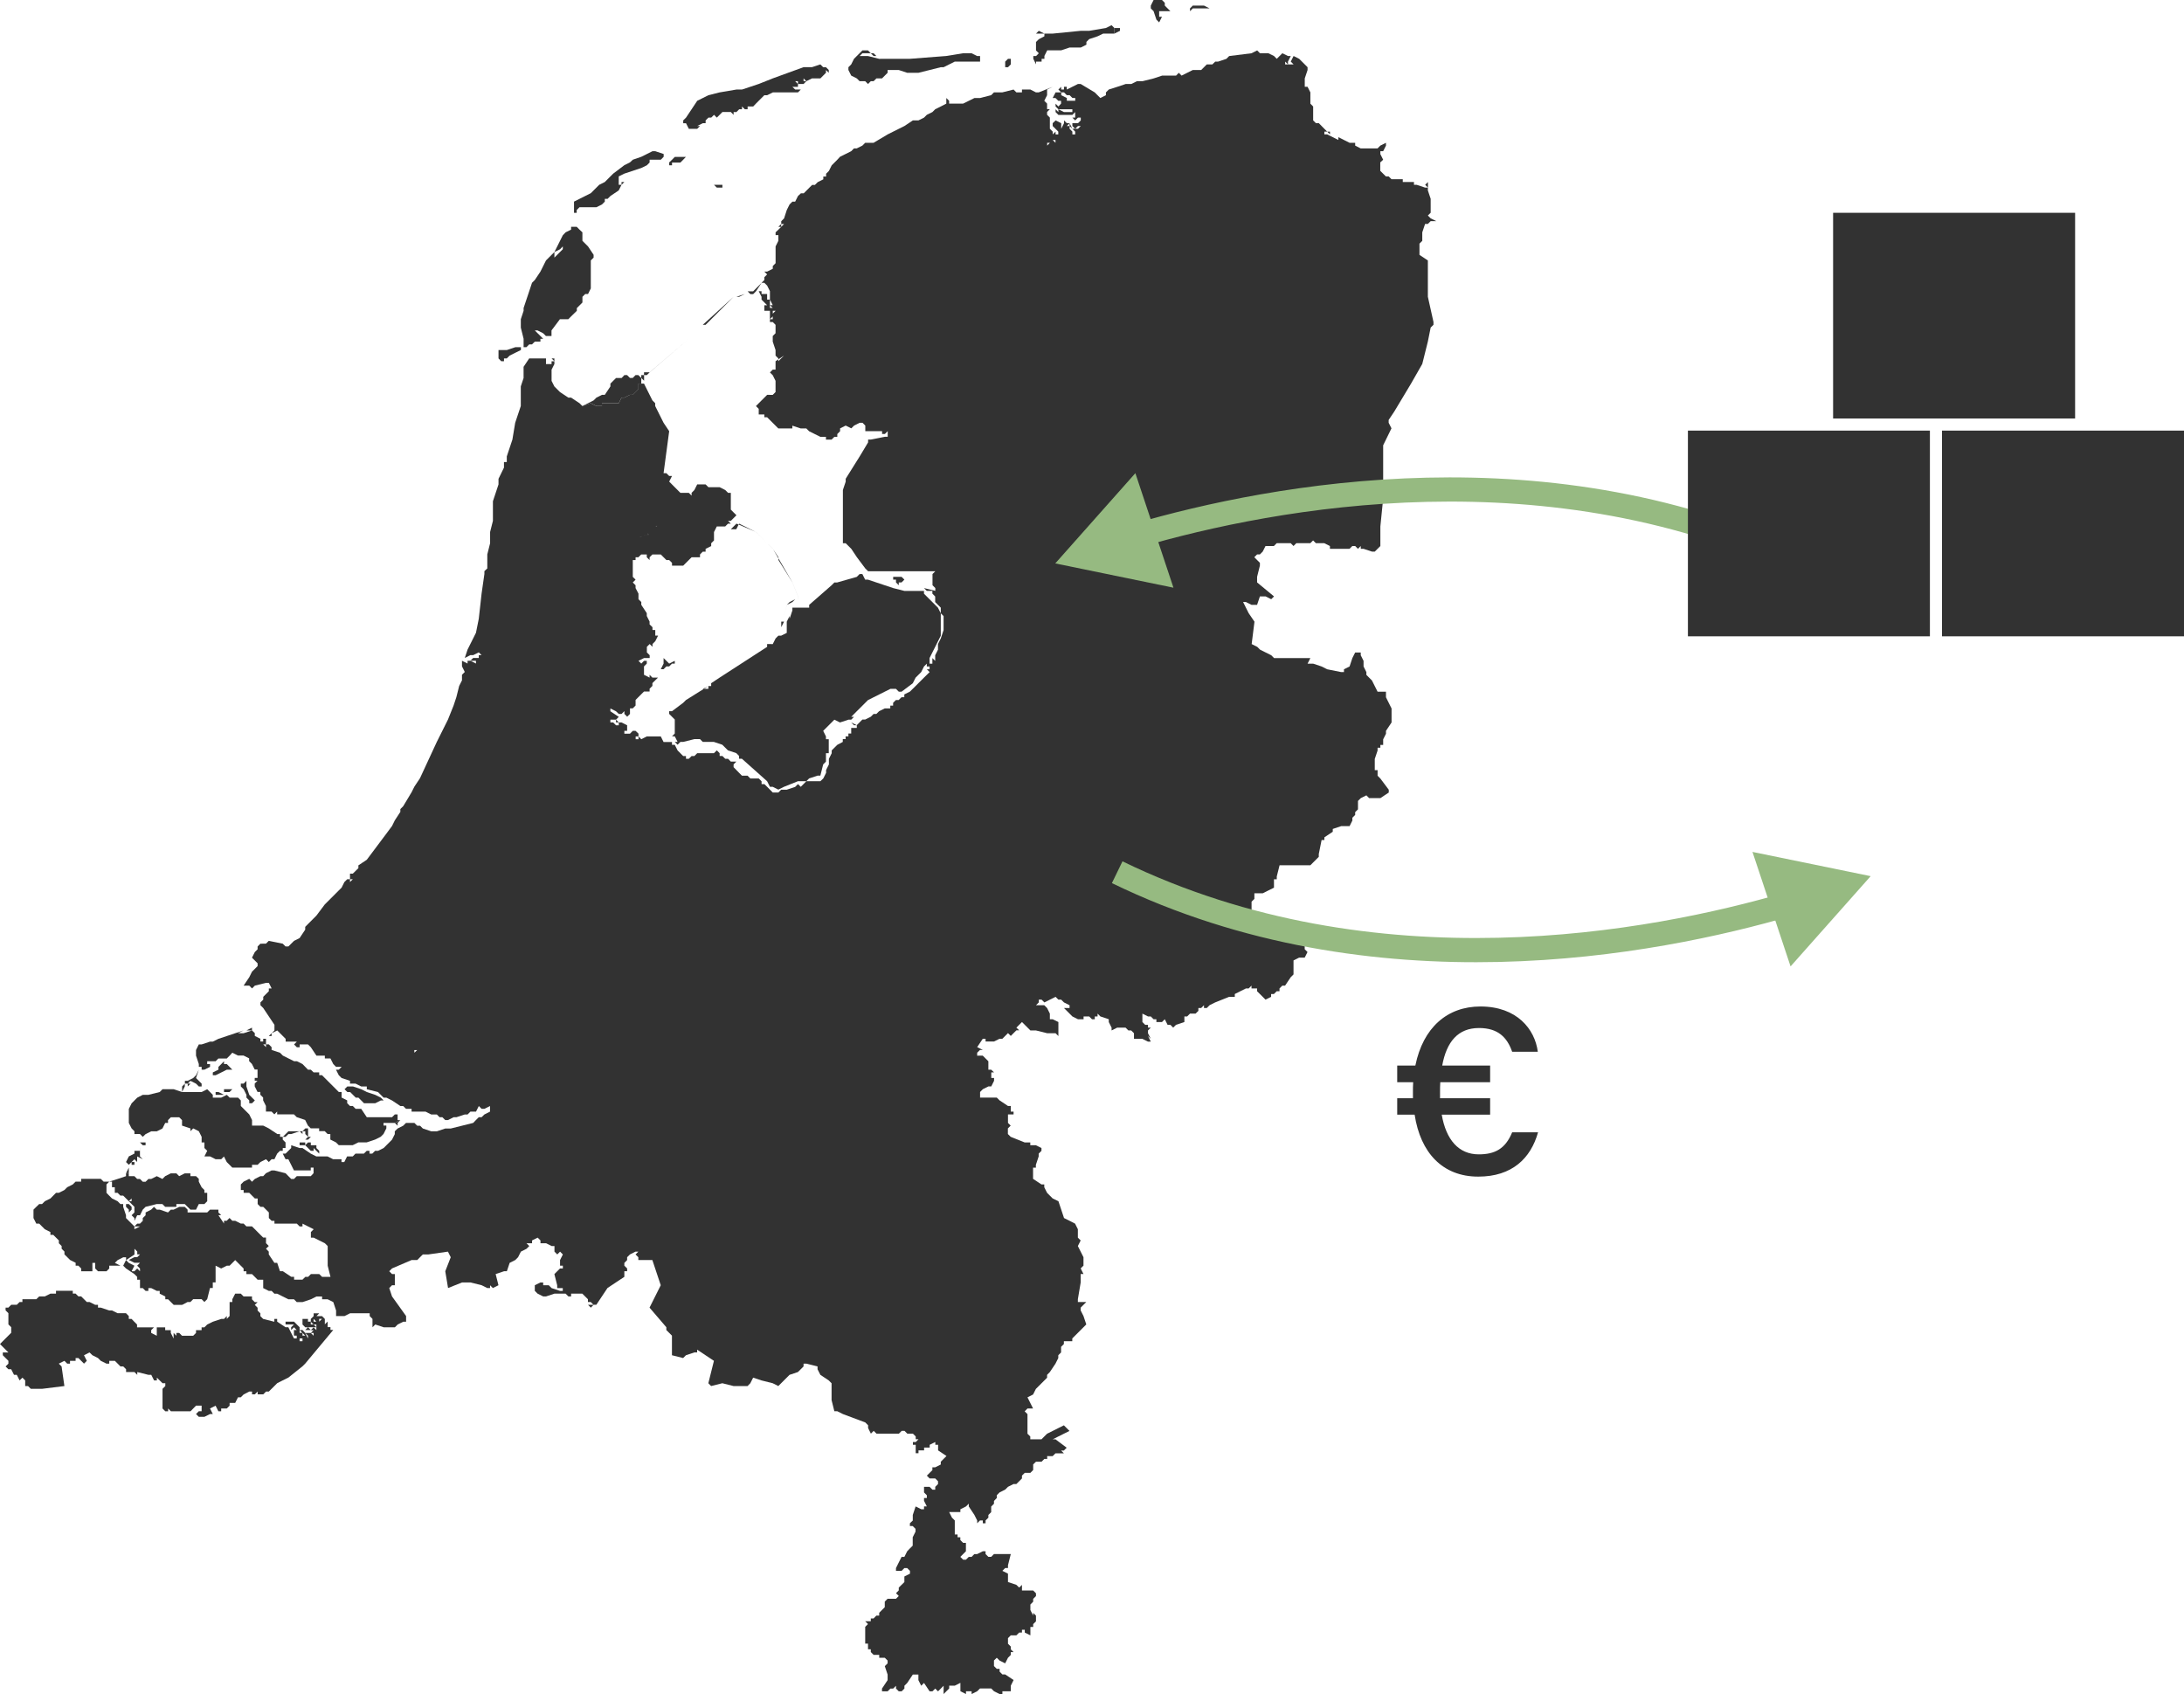 <svg xmlns="http://www.w3.org/2000/svg" viewBox="0 0 902.5 700"><defs><style>.cls-1,.cls-4{fill:#323232;}.cls-1{fill-rule:evenodd;}.cls-2{fill:none;stroke:#96ba81;stroke-miterlimit:10;stroke-width:10px;}.cls-3{fill:#96ba81;}</style></defs><g id="Laag_2" data-name="Laag 2"><g id="Nederland"><path id="path17" class="cls-1" d="M519.5,20.83,517.19,22l-9.26,1.16-1.15,1.16-3.47,1.15h-1.16L501,26.61h-2.31l-2.32,2.32h-3.47l-2.31,1.15-2.32,1.16-1.15-1.16L486,31.24h-5.78l-3.48,1.16-4.62,1.15h-2.32l-2.31,1.16h-2.32l-3.47,1.16L458.18,37,457,38.18v1.16l-2.31,1.16-1.16-1.16-1.15-1.16-5.79-3.47h-1.16L440.83,37V35.87h-1.16V37h-1.16V35.87L437.36,37l1.15,1.16h1.16l1.16,1.16H442l1.16,1.16h1.16v1.15h-3.47V40.5l-2.32-1.16V38.18H436.2L435,40.5h1.16l1.16,1.15h1.15v1.16L437.36,44l-1.16-1.16V44l1.16,1.15h5.78v1.16h-3.47l-2.31-1.16v1.16l-1.16-1.16v1.16l1.16,1.16h5.78l1.16-1.16V48.6h-1.16l1.16,1.15,1.15-1.15h1.16v1.15l-1.16,1.16h-2.31v1.16l1.16,1.15,1.15-1.15h1.16l-1.16,1.15h-2.31l1.16,1.16v1.16h-1.16V54.38L442,53.22V52.07h-1.15L442,50.91h-1.15l-1.16-1.16v1.16l-1.16,2.31V50.91l-2.31-1.16L435,50.91v1.16l2.32,2.31v1.16H436.2V54.38L435,55.54V54.38l-1.16-1.16V48.6l-1.15-1.16V46.28l1.15-1.16h-1.15V42.81l-1.16-1.16,1.16-2.31V37L435,35.87l-5.78,2.31H428.1L425.79,37h-3.48v1.16H420L418.84,37l-4.63,1.16h-3.47l-1.15,1.16L405,40.5h-2.32L398,42.81h-5.79V41.65l-1.16-1.15v2.31L388.76,44l-2.31,1.15-1.16,1.16L383,47.44l-1.16,1.16-2.32,1.15h-2.31l-3.47,2.32-4.63,2.31-2.31,1.16L361,59h-3.47l-1.16,1.16-2.31,1.15h-1.16l-1.15,1.16-2.32,1.16-2.31,1.15L346,66l-2.31,2.31-1.16,2.32-1.16,1.16v1.15h-1.15v1.16l-2.32,1.16-1.16,1.15h-1.15l-2.32,2.32-1.15,1.15h-1.16L329.75,81l-1.16,2.32h-1.15l-1.16,1.15-1.16,2.32L324,90.25l-1.16,1.16v1.15H324l-1.16,1.16-1.16,1.16L320.5,96v1.16h1.15V99.5l-1.15,2.32v6.94l-1.16,1.16v1.15L317,112.23h-1.15l1.15,1.16-1.15,1.16v1.15l-1.16,1.16h1.16L317,118l1.16,2.31v3.47l1.16,2.32h-1.16l1.16,1.15h-1.16V123.8H317v-2.31h-2.31v-1.16h-1.16l1.16,2.31v1.16l1.16,1.16,1.15,1.16h-1.15v2.31h2.31v3.47l1.16-1.16v1.16h-1.16v1.16h1.16l1.16,1.16v3.47l-1.16,1.15v2.32l1.16,3.47v2.31l1.15,1.16v.39l2.32-1.55-2.32,2.32v-.77l-1.15.77v3.47h-1.16l-1.16,1.15,1.16,1.16,1.16,2.32V162l-1.16,1.16H317l-2.31,2.31-1.16,1.16-1.15,1.16,1.15,1.16v2.31h2.32v1.16H317l2.32,2.31,2.31,2.31h5.79v-1.15l3.47,1.15h2.31l1.16,1.16L339,180.5h2.31v1.15h2.32l1.15-1.15H346v-1.16l1.16-1.16V177l2.31-1.15,2.32,1.15,1.15-1.15,2.32-1.16h1.15l1.16,1.16v2.31h6.94v1.16h1.16l1.16-1.16v2.32h-1.16l-5.79,1.15h-1.15v1.16l-3.47,5.79-5.79,9.25V199l-1.16,3.47v22h1.16l1.16,1.16,1.16,1.16,2.31,3.47,3.47,4.63,1.16,1.15h27.77l-1.16,1.16v4.63l1.16,1.16v1.15L381.82,243l1.16,1.15h2.31v1.16l1.16,1.16v2.31l1.15,1.16,1.16,1.15v2.32l1.16,1.16v5.78l-1.16,3.47-1.16,2.32v2.31l-1.15,2.31v2.32l-1.16-1.16v2.31h-1.16V271.9L387.6,265l1.16-2.32v-9.25l-1.16-2.32-5.78-5.78v-1.16h-8.1L369.09,243l-10.41-3.48h-1.16l-1.16-2.31h-1.15l-1.16,1.16-8.1,2.31h-1.16l-1.15,1.16-9.26,8.1v1.15h-6.94v1.16l-1.16,3.47v-1.15l-1.16,2.31v4.63l-2.31,1.15h-1.16l-1.15,1.16-1.16,2.32H317v1.15L297.36,280l-3.48,2.31v1.16h-1.15v1.16h-1.86l-7.4,4.63-1.16,1.15-4.62,3.47h-1.16V295l2.31,2.32v5.78l-1.15,1.16h1.15l1.16,2.31h-1.16l1.16,1.16,1.16-1.16h1.15l4.63-1.16h2.32l1.15,1.16H295l3.47,1.16,2.32,2.31,3.47,1.16,1.15,1.16v1.15h1.16L317,322.81l1.16,2.31h1.16l2.31,1.16,2.32-1.16,5.78-2.31h3.47l1.16-1.16,3.47-1.15H339l1.16-4.63,1.15-1.16v-3.47h1.16v-5.79h-1.16V304.3L340.17,302l1.15-1.15,3.47-3.47,2.32,1.15,3.47-1.15h1.16l1.15-1.16h-1.15l1.15-1.16,1.16-1.16,1.16-1.15,3.47-3.47,9.25-4.63h2.32l1.15,1.16h1.16l4.63-3.48,1.16-2.31,2.31-2.31,1.16-2.32,1.16-1.16v1.16h1.15v1.16H383l1.15,1.16L383,278.84,381.82,280l-3.47,3.47L376,285.79l-2.31,1.15v1.16h-1.16l-1.16,1.16h-1.15l-1.16,1.15v1.16h-1.16v1.16h-2.31l-2.31,1.15L362.15,295H361l-1.16,1.16-2.31,1.16h-1.16l-1.15,1.15-1.16,1.16v1.16h-2.31v2.31h-1.16v1.16h-1.16v1.15h-1.16v1.16L346,307.77l-1.16,1.16-1.15,1.15v1.16l-1.16,2.31v2.32l-1.16,2.31v1.16l-1.15,2.31L339,322.81h-5.79l-2.31,2.31L329.75,324l-1.16,1.15-3.47,1.16h-2.31l-1.16,1.16h-2.31l-1.16-1.16L317,325.12,315.87,324h-1.16v-1.16l-1.16-1.16h-3.47l-1.15-1.15h-2.32l-1.16-1.16L303.14,317v-1.15l1.16-1.16H302l-1.15-1.16h-1.16l-1.16-1.15h-1.15v-1.16l-1.16-1.16L295,311.24H288.1l-1.16,1.16h-1.15l-1.16,1.15h-1.16V312.4h-1.16l-1.15-1.16L280,310.08l-1.16-2.31h-1.15v-1.16h-3.48l-1.15-2.31h-5.79L265,305.45l-1.16-1.15v1.15h-1.16V304.3h1.16v-1.16L262.64,302h-1.15l-1.16,1.16H258V302h1.15v-2.31l-2.31-1.16H255.7v1.16h-1.15l-1.16-1.16h-1.16v-1.15h2.32l1.15-1.16-3.47-2.32v-1.15l2.32,1.15L255.7,295h1.16l1.16-1.16V295l1.15,1.16,1.16-1.16v-2.31h1.16l1.15-1.16v-2.31l1.16-1.16,1.16-1.16,1.16-1.15h2.31v-1.16l1.16-1.16v-1.16L271.9,280h-2.31l-1.16-1.16V280l-2.31-1.16v-3.47l1.15-1.16v-1.15h-1.15L265,274.21l-1.16-1.15,2.32-1.16h2.31v-1.16l-1.16-1.15v-2.32l1.16-1.15,1.16,1.15v-1.15l1.15-1.16,1.16-2.32h-1.16v-2.31h-1.15v-1.16L268.43,258v-1.16l-1.16-2.31v-1.16L265,249.92v-1.16l-1.16-1.16v-2.31L262.64,243v-1.16l-1.15-1.16,1.15-1.16-1.15-1.15v-6.94h1.15v-1.16h1.16l1.16-1.16h2.31v1.16l1.16,1.16v-1.16l1.16-1.16h3.47l1.15,1.16,1.16,1.16h1.16l1.16,1.15v1.16h4.62l1.16-1.16,2.32-2.31h3.47v-1.16l1.15-1.16h1.16v-1.15l2.31-1.16v-1.16l1.16-1.15v-3.48l1.16-2.31h3.47l1.16-1.16H302l-1.15-1.15H302l1.16-1.16,1.16-1.16-1.16-1.15L302,210.58v-6.94h-1.15l-1.16-1.16-2.31-1.16h-4.63l-1.16-1.15H288.1l-1.16,2.31-1.15,1.16v1.15l-1.16-1.15h-3.47l-2.32-2.32-1.15-1.15L276.53,199l1.16-2.32h-1.16l-1.16-1.15h-1.16l2.32-17.36-2.32-3.47-3.47-6.94v-1.16l-1.15-1.16-3.47-6.94H263.8v2.32l-2.31,2.31h-1.16L258,164.3h-1.16l-1.16,2.31h-6.94v1.16h-2.31l-2.32-1.16-3.47,1.16-1.16-1.16L236,164.3h-1.15L231.4,162l-1.15-1.15-1.16-1.16-1.16-2.31v-4.63l1.16-2.32v-1.15h-1.16v1.15h-2.31V148.1h-6.94l-2.32,3.47v4.63l-1.15,3.47v8.1l-2.32,6.94-1.15,6.94-2.32,6.95v2.31h-1.16v2.31L206,197.85v2.32l-2.31,6.94v8.1l-1.16,4.62v4.63l-1.16,4.63v5.79L200.17,236v1.16l-1.16,8.1-1.16,10.41-1.16,5.79-1.15,2.31-1.16,2.32-1.16,2.31-1.15,3.47,2.31-1.16h1.16l2.31-1.15,1.16,1.15h-1.16v1.16h-2.31l-1.16,1.16h2.31v1.15l-2.31-1.15h-1.16v1.15l-2.31-1.15v2.31l1.16,2.32-1.16,1.15v2.32l-1.16,2.31-1.16,4.63-1.15,3.47-2.32,5.79-4.62,9.25-6.95,15-2.31,3.47-1.16,2.32-3.47,5.78-1.16,1.16v1.16L163.14,339,162,341.32,158.51,346l-6.94,9.26-3.47,2.31v1.16L145.79,361h-1.16v2.32h1.16l-1.16,1.15v-1.15h-1.16l-1.16,1.15-1.15,2.32L140,367.93l-3.47,3.48-2.32,2.31-3.47,4.63-1.15,1.15-2.32,2.32L126.12,383v1.15l-2.32,3.47-2.31,1.16-2.32,2.31H118l-1.16-1.15-5.79-1.16-1.15,1.16H107.6l-1.15,1.15v1.16l-1.16,1.16-1.16,2.31,1.16,1.16,1.16,1.16v1.15l-2.32,2.32L103,403.8l-2.32,3.47H103l1.15,1.16,1.16-1.16,4.63-1.15h1.15l1.16,2.31h-1.16v1.16l-2.31,2.31v1.16l-1.16,1.15v1.16l1.16,1.16,4.63,6.94v2.32l-1.16,1.15,2.32-1.15,1.15,1.15,1.16,1.16,1.16,1.16v1.15h4.62l-1.15,1.16,1.15,1.16h1.16v-1.16h3.47l1.16,1.16,2.31,3.47h3.47v1.16h2.32l1.16,2.31,1.15,1.16h2.32L140,442h-1.16L140,444.3l1.16,1.15,3.47,1.16v1.16h2.31l2.32,1.16h2.31v1.15l4.63,1.16,2.31,2.31h1.16l2.31,1.16,3.47,2.31h1.16l1.16,1.16h2.31v1.16h5.79l2.31,1.16h2.32l1.15,1.15h1.16l1.16,1.16h1.15l2.32-1.16h1.15l3.48-1.15h1.15l1.16-1.16h2.31l1.16-2.32,1.16,1.16h1.16l2.31-1.16v2.32l-2.31,1.16L199,461.65h-1.16l-1.16,1.16L195.54,464l-9.26,2.31H184l-3.47,1.16h-2.32l-3.47-1.16-1.16-1.16H172.4L171.24,464h-3.47l-1.16,1.15-2.31,1.16-1.16,1.16v1.16L162,470.91l-1.15,1.16-1.16,1.15-1.16,1.16-2.31,1.16H155l-1.16,1.15h-1.15v-1.15h-1.16l-1.16,1.15h-3.47l-1.15,1.16h-2.32l-1.16,2.32h-1.15V479h-3.47l-2.32-1.16h-4.63l-2.31-1.16L125,474.38H123.8l-3.47-1.16v1.16L118,476.69h-1.16L118,479h1.15l1.16,2.31,1.16,2.32h6.94v-1.16h1.16v2.31L128.43,486h-5.79l-1.15,1.16h-1.16L118,484.79l-4.63-1.15h-1.16l-2.31,1.15L108.76,486H107.6l-2.31,1.16-1.16,1.15L103,487.11l-2.32,1.15-1.16,1.16v2.32h1.16v1.15H103l1.15,1.16,1.16,1.16h1.16v2.31l1.15,1.16h1.16l1.16,1.15,1.15,1.16v2.32l1.16,1.15h1.16v1.16h9.25l1.16,1.16H125v-1.16l2.31,1.16,2.32,1.15-1.16,1.16v2.32h1.16l4.62,2.31,1.16,1.16V523l1.16,4.62h-3.47l-1.16-1.15h-3.47l-1.16,1.15h-1.15L125,528.76h-3.47V527.6h-1.16l-3.47-2.31H115.7l-1.15-3.47h-1.16l-2.32-3.47v-1.16L109.92,516l1.15-1.15-1.15-1.16v-2.31h-1.16l-1.16-1.16-2.31-2.32-1.16-1.15h-2.31l-1.16-1.16H99.5l-2.31-1.16H96l-1.15-1.15-1.16,1.15H92.56v1.16l-2.31-3.47H91.4L90.25,501v-1.16H86.78L85.62,501h-8.1v-1.16l-1.16-1.15H74.05l-2.31,1.15H70.58L69.42,501,66,499.83H64.79l-1.15-1.15-1.16,1.15L60.17,501v1.16L59,503.31v1.15l-1.16,1.16H56.69l-1.15,1.16h2.31l-2.31,1.15v-1.15l-2.32-2.32-1.15-1.15v-1.16l-1.16-3.47v-1.16H49.75l-1.15-1.16-2.32-1.15-1.16-1.16L44,492.89v-3.47l1.15-1.16H42.81l-1.16-1.15h-8.1v1.15H31.24l-1.16,1.16-2.31,1.16-1.16,1.16-2.31,1.15H23.14L22,494.05l-1.15,1.16-2.32,1.15-1.15,1.16H16.2L15,498.68l-1.16,1.15v3.48L15,505.62H16.2l1.16,1.16,1.15,1.15,2.32,1.16v1.16H22l1.16,1.16,1.16,1.15v1.16l1.15,1.16V516l1.16,1.16v1.16l1.16,1.15,1.16,1.16,2.31,1.16V523H32.4l1.15,1.15v1.16h4.63v-3.47h1.16v2.31l1.16,1.16H44l1.15-1.16V523h4.63l-2.31-1.16,1.16-1.16,2.31-1.16h1.16v1.16l3.47-2.31V516l1.15,1.16v1.16h1.16l-1.16,1.15H55.54l-2.32,1.16,2.32,1.16h2.31L56.69,523l1.16,1.15v1.16l-1.16-1.16-1.15,1.16H54.38L55.54,523l-2.32-1.16-1.15-1.16L50.91,523l1.16,1.15,3.47,2.32,1.15,1.15v1.16h1.16v3.47H59l1.16,1.16h1.15v-1.16h1.16l2.31,1.16H66v1.16l2.31,1.15v1.16h1.16l2.32,2.31h3.47L77.52,538h1.16l1.15-1.16h3.48L84.46,538l1.16-1.16,1.16-4.63h1.15v-2.31h1.16V523l2.31,1.15L93.72,523h1.16l2.31-2.32,1.16,1.16L99.5,523l1.16,1.15v1.16h1.16v1.16h2.31l1.16,1.15,1.16,1.16h2.31v3.47l2.31,1.16h1.16l1.16,1.16h1.16l2.31,1.15,2.31,1.16h2.32l1.15,1.16H125l3.47-1.16,2.31-1.16h2.32v1.16h2.31l2.32,1.16,1.15,3.47v2.31h3.47l2.32-1.16h8.1v1.16l1.15,1.16v3.47l1.16-1.16,3.47,1.16h4.63l1.16-1.16,2.31-1.15h1.16V543.8L162,535.7l-1.15-3.47,1.15-1.16h1.16v-4.62H162l-1.15-1.16,1.15-1.16,8.1-3.47h2.32l1.15-1.16,1.16-1.15H177l8.1-1.16,1.16,2.31L184,525.29l1.15,6.94,5.79-2.31h3.47l4.63,1.15,2.31,1.16h1.16v-1.16l1.16,1.16,2.31-1.16-1.16-4.62,3.47-1.16h1.16l1.16-3.47,2.31-1.16,1.16-1.16,1.16-2.31,2.31-1.16,1.16-1.15-1.16-1.16h2.31v-1.16l2.32-1.15,1.16,1.15v1.16h2.31l2.31,1.16h1.16v2.31l1.16,1.16,1.15-1.16,1.16,1.16-1.16,2.31V523h1.16v1.15H231.4l-1.15,1.16-1.16,1.16,1.16,4.62v1.16h2.31v1.16H231.4l-3.47-1.16-1.15-1.16h-2.32v-1.15h-1.15L221,531.07v2.32l1.16,1.16,2.31,1.15h1.16l3.47-1.15h4.63l1.16,1.15H236v-1.15h4.63l2.32,2.31V538h1.15l1.16,1.15h1.16l4.62-6.94L258,527.6v-2.31h1.15v-1.16L258,523v-1.16l1.15-1.16V519.5l1.16-1.15,2.31-1.16h1.16l-1.16,1.16,1.16,1.15v1.16h5.79l3.47,10.41-1.16,2.32-3.47,6.94,6.94,8.1v1.16l1.16,1.15,1.16,1.16V560l4.62,1.16,1.16-1.16,3.47-1.16h1.16v-1.15l6.94,4.62-2.31,9.26,1.15,1.16,4.63-1.16,4.63,1.16h5.79l1.15-1.16,1.16-2.31,3.47,1.15,4.63,1.16,2.31,1.16,3.47-3.47,1.16-1.16,3.47-1.16,1.16-1.15,1.16-1.16v-1.16h1.15l4.63,1.16v1.16L339,568.1l3.47,2.31,1.16,1.16v6.94l1.15,4.63H346l2.31,1.16,9.26,3.47,1.16,1.16v1.15l1.15,2.32,1.16-1.16,1.16,1.16h9.25l1.16-1.16h1.16l1.16,1.16h2.31l1.16,1.15v1.16h1.15l-1.15,1.16h-1.16V597h1.16v3.48h1.15v-1.16h2.32v-1.16h2.31V597l2.32-1.15V597h1.15v2.32l3.47,2.31-1.15,1.16L388.76,604v1.15l-2.31,1.16h-1.16v1.16l-1.16,1.16L383,609.75l1.15,1.16h2.32l1.15,1.16v1.15l-1.15,1.16v1.16h-1.16l-1.16-1.16h-2.31v2.31l1.16,1.16V619h-1.16v1.16l1.16,2.31h-1.16v1.16h-1.16l-2.31-1.16L377.19,626v2.31L376,629.42v1.16h1.16l1.16,1.16v1.15l-1.16,2.32v3.47L376,639.83,374.88,641l-1.16,2.32h-1.16l-1.16,2.31-1.15,2.31v1.16h2.31l1.16-1.16h1.16l1.15,1.16v1.16l-2.31,1.15v2.32L371.4,656v1.16l-1.15,1.16,1.15,1.15-1.15,1.16h-3.47l-1.16,1.16v2.31l-2.31,2.32v1.15h-1.16L361,668.76h-1.16v1.16h-2.31l1.16,1.15-1.16,1.16v6.94h1.16v2.32h1.15v1.15L361,683.8h2.32V685h2.31l1.16,1.16v1.15l-1.16,1.16,1.16,3.47v2.31l-2.32,3.48v1.15h2.32l1.15-1.15h1.16l1.16-1.16v1.16l1.15,1.15h1.16l1.16-1.15v-1.16l1.16-1.16,2.31-3.47h2.31v2.31l1.16,2.32,1.16-1.16,2.31,3.47h1.16l1.16-1.15,1.15,1.15,1.16-1.15,1.16-1.16V700l1.15-1.16,1.16-1.15v-1.16h2.32l2.31-1.16v3.47l2.31,1.16v-1.16h2.32V700l2.31-1.16,1.16-1.15h4.63l1.15,1.15,2.32,1.16h1.15v-1.16h3.48v-2.31l1.15-2.32-3.47-2.31h-1.16l-1.15-1.16v-1.15H411.9l-1.16-1.16v-2.31L411.9,685l1.16,1.16,2.31,1.15,1.16-2.31,1.16-1.16v-1.16h1.15l-1.15-1.15v-1.16l-1.16-1.16v-2.31l1.16-1.16H420l1.16-1.15h1.15v-1.16h1.16v1.16l2.32,1.15v-3.47h1.15v-1.16l1.16-1.15V667.6l-1.16-1.15v1.15l-1.15-2.31V663l1.15-1.16v-1.16l1.16-1.16v-1.15l-1.16-1.16h-4.63v-2.31L421.16,656,420,654.88l-3.47-1.16v-3.47l-2.32-1.16,1.16-1.16h1.16v-1.15l1.16-4.63h-6.95l-1.15,1.16h-1.16l-1.16-1.16V641h-1.15l-2.32,1.16h-1.16l-1.15,1.16h-1.16l-1.16,1.15H398l-1.16-1.15,2.31-2.32v-3.47H398l-1.16-1.16v-1.15H395.7v-1.16h-1.15v-5.79l-1.16-1.15-1.16-2.32h4.63v-1.15l2.31-1.16,1.16-1.16v1.16l2.31,3.47,1.16,2.31v1.16l1.16-1.16h1.16v1.16h1.15v-1.16l1.16-1.15V626l1.16-1.16v-2.31l1.15-1.16v-1.15L411.9,619v-1.16l1.16-1.16,2.31-1.15,1.16-1.16,2.31-1.16H420l1.16-1.15,1.15-1.16v-1.16l1.16-1.15h2.32l1.15-1.16v-2.32L428.1,604h2.31l1.16-1.16h1.16v-1.16H435l1.16-1.15h3.47l-1.16-1.16h1.16l1.16-1.16-4.63-3.47H435l6.94-3.47-2.31-2.31-6.94,3.47-1.16,1.15-1.16,1.16h-4.62v-1.16l-1.16-1.15v-8.1l-1.16-1.16,1.16-1.16h2.31l-2.31-4.62,2.31-1.16,1.16-2.32,4.63-4.62V568.1l1.15-1.16,2.32-3.47,1.16-2.31V560l1.15-1.16v-2.31l1.16-1.16v-1.16h3.47v-1.15l5.79-5.79-1.16-3.47-1.16-2.31v-1.16l1.16-1.16,1.16-1.15h-3.48v-1.16l1.16-6.94v-3.47h1.16l-1.16-2.32,1.16-1.15V519.5l-1.16-2.31-1.16-2.31,1.16-2.32-1.16-1.15v-3.48l-1.15-2.31L442,504.46l-2.31-1.15-2.31-6.95L435,495.21l-1.16-1.16-1.15-1.16-1.16-2.31v-1.16h-1.16l-3.47-2.31v-4.63h1.16v-1.16l1.16-3.47v-1.16l1.15-1.15v-1.16l-2.31-1.16h-2.31v-1.15h-2.32l-5.78-2.32-1.16-1.15v-2.32l1.16-1.16L416.53,464V460.5h2.31v-1.16h-1.15V457h-1.16l-3.47-2.31-1.16-1.16H405v-2.31l1.16-1.16,2.31-1.15h1.16l1.15-2.32v-1.16h-1.15v-2.31h1.15L409.59,442h-1.16v-3.47l-2.31-2.31H403.8V435l1.16-1.16h1.16l-2.32-1.15,2.32-3.47h1.15v1.15h3.47l2.32-1.15h1.15l1.16-1.16,1.16-1.16,1.16,1.16,1.15-1.16,1.16-1.15h1.16L420,424.63l1.16-1.16,1.15-1.16,1.16,1.16,2.32,2.32h2.31l4.63,1.15h3.47l1.16,1.16v-5.79L435,421.16h-1.16v-2.32l-1.15-2.31-1.16-1.16H428.1l1.16-1.16v-1.15h1.15l1.16,1.15,4.63-2.31,1.16,1.16h1.15l1.16,1.15,2.31,1.16v1.16h-2.31l1.16,1.16,1.15,1.15,1.16,1.16,2.31,1.16h2.32V420h2.31l1.16,1.16h1.16V420h1.15v-1.16l1.16,1.16,3.47,1.16v1.15l1.16,2.32v1.16l2.31-1.16h3.47l1.16,1.16h1.16l1.15,1.15v2.32h3.48l2.31,1.15h1.16l-1.16-2.31,1.16,1.16-1.16-2.32v-1.15l1.16-1.16h-1.16v-1.16h-1.16l-1.15-1.16v-3.47l2.31,1.16h1.16l1.15,1.16h1.16v1.15h2.32l1.15-1.15,1.16,2.31h1.16l1.15,1.16,1.16-1.16,3.47-1.16V420h1.16l1.16-1.16h2.31l1.16-1.15v-1.16h1.15l1.16-1.16v1.16h1.16l1.15-1.16,2.32-1.16,5.78-2.31h2.32v-1.16l2.31-1.15,2.32-1.16H516l1.16-1.16v1.16h2.31v1.16l1.16,1.15,2.32,2.32,2.31-1.16v-1.16h1.16l1.15-1.15h1.16v-1.16l1.16-1.16h1.15l2.32-3.47,1.16-1.16v-5.78l2.31-1.16h2.31l1.16-2.31-1.16-1.16v-3.47l-3.47-1.16h1.16L529.92,383l-1.16-1.16-1.16-2.32-5.78-2.31h-4.63v-4.63l1.16-1.15v-2.32h3.47l2.31-1.16,2.32-1.15v-3.47h1.15v-1.16l1.16-4.63h12.73l1.15-1.16,1.16-1.15,1.16-1.16v-1.16l1.16-5.78h1.15V346l3.47-2.31v-1.16l3.47-1.16h3.48l1.15-2.31v-1.16l1.16-1.16v-1.15l1.16-1.16v-3.47l1.15-1.16,2.32-1.15,1.15,1.15h4.63l3.47-2.31v-1.16l-3.47-4.63-1.15-1.15v-2.32H568.1v-4.63l1.16-3.47v-1.15h1.15v-1.16h1.16v-2.32l1.16-2.31V302l2.31-3.47v-5.78l-2.31-4.63v-2.31h-3.47l-1.16-2.32-1.16-2.31-2.31-2.32v-1.15l-1.16-2.32v-2.31l-1.16-2.32v-1.15H560l-1.16,2.31-1.15,3.47-2.32,1.16v1.16h-1.16l-5.78-1.16-2.31-1.16-3.48-1.16h-2.31l1.16-2.31h-15l-1.16-1.16-4.63-2.31-1.16-1.16-2.31-1.15,1.16-9.26L516,253.39l-2.31-4.63h1.16l2.31,1.16h2.31l1.16-3.47H523l2.31,1.15,1.16-1.15-7-5.79v-2.31l1.16-4.63v-1.16l-1.16-1.15-1.15-1.16,1.15-1.16h1.16l1.16-1.16,1.16-2.31h3.47l1.15-1.16h5.79l1.16,1.16,1.15-1.16h5.79l1.15-1.15,1.16,1.15h3.47l2.32,1.16v1.16h8.1l1.15-1.16H560l1.16,1.16,1.15-1.16v1.16h1.16l3.47,1.15h1.16l2.31-2.31v-8.1L571.57,206V184L575,177l-1.16-2.31v-1.16l2.32-3.47,6.94-11.57,4.63-8.1,2.31-9.25,1.16-5.79,1.16-1.15v-1.16l-2.32-10.42v-15l-3.47-2.31v-4.63l1.16-1.16V96l1.16-3.47h1.15l1.16-1.15h2.31l-2.31-1.16-1.16-1.16,1.16-1.16V82.15l-1.16-3.47V77.52h-1.15l-3.48-1.16H584.3V75.21h-4.63V74.05H575l-1.16-1.16h-1.15l-1.16-1.15-1.16-1.16V67.11L571.57,66l-1.16-2.31V62.48h1.16l1.16-2.31V59l-2.32,1.16-1.15,1.15h-7L560,60.17V59h-2.31l-2.32-1.16-2.31-1.16v1.16l-2.32-1.16-2.31-1.15h-1.16V54.38h1.16l-1.16-1.16L545,50.91H543.8l-1.16-1.16V44l-1.15-1.16V38.18l-1.16-2.31h-1.16V32.4l1.16-3.47V27.77l-3.47-3.47-2.31-1.16-1.16,2.31,1.16,1.16h-3.48V25.45l1.16,1.16V25.45l1.16-2.31h-1.16L529.92,22,527.6,24.3l-1.15-1.16L524.13,22h-3.47Zm28.93,33.55,1.16,1.16V54.38Zm41.65,23.14V75.21l-1.15,1.15ZM245.29,539.17H243l1.15,1.16ZM45.12,488.26h1.16v2.32h1.16v2.31H48.6l1.15,1.16h1.16l1.16,1.16,1.15,1.15,1.16-1.15v1.15H53.22l2.32,2.32V501l-1.16,1.16,1.16,1.16v1.15l1.15-2.31h1.16L59,499.83l1.16-1.15,4.62-1.16h2.32l1.15,1.16h4.63v-1.16h3.47l1.16,1.16,1.16,1.15H81l1.16-2.31h2.31l1.16-1.16v-3.47H84.46v-1.15l-1.15-1.16-1.16-2.32v-1.15L81,486H78.68v-1.16H76.36L74.05,486l-1.16-1.16H70.58L68.26,486l-1.15,1.16L64.79,486l-2.31,1.16H61.32l-1.15,1.15H59l-1.16-1.15H56.69L55.54,486H53.22v-1.16H52.07V486l-3.47,1.16Zm67.11-61.32-1.16,1.16h1.16ZM229.09,149.26V148.1h-1.16Zm25.46,148.1v1.15h1.15Zm99.5,2.31-2.31-1.16,1.15,1.16Zm-63.18-15,1.86-1.16-2.32,1.16Zm23.84-167.77-3.47,3.47h-2.31l1.15,1.16h1.16l1.16-1.16Zm8.1-23.14V92.56l-1.16,1.16ZM442,50.91v1.16l1.16,1.15ZM435,57.85h1.16V59ZM432.73,59h1.15l-1.15,1.16ZM319.34,128.43h1.16l-1.16,1.16Zm-47.9,88.85.1.05-.72.34Zm-3.37,2.36-.24.22v0Zm-.24.63.09.72-1.73.27,0,0-2.36.92,2.32-.92h0l1.67-.26Zm101.26,18.08v1.15h1.16v1.16l1.15,1.16v-1.16h1.16l1.16-1.16-1.16-1.15h-3.47ZM274.21,271.9v2.31l-1.15,2.32h1.15l1.16-1.16h1.16l1.16-1.16h1.15v-1.15l-2.31,1.15-1.16-1.15Zm-103,162h1.16L171.24,435Z"/><path id="path65" class="cls-1" d="M417.7,25.45v1.16l-1.16,1.16h-1.16V25.45h0l1.16-1.15h1.16Z"/><path id="path71" class="cls-1" d="M369.1,24.3H376l15-1.16L398,22h3.47l2.31,1.16H405V24.3h0v1.15H394.56l-2.32,1.16h0l-2.31,1.16h-1.16l-4.63,1.16-4.63,1.15h-4.62l-3.48-1.15h-4.62v1.15l-1.16,1.16-1.16,1.16h-2.31L361,33.55h-1.16l-1.15,1.16-1.16-1.16h-2.31l-1.16-1.15-2.31-1.16-1.16-2.31V27.77l1.16-1.16,1.15-2.31,1.16-1.16,2.31-2.31h2.32L359.84,22H361l1.16,1.16H361L359.84,22h-3.47l-1.15,1.16h3.47l4.63,1.16Z"/><path id="path99" class="cls-1" d="M460.51,11.57v2.31h-4.63L453.56,15h0l-3.47,1.16-1.15,1.16v1.15l-2.32,1.16H442l-3.47,1.16h-5.78l-1.16,2.31V24.3h-1.16v1.15h-2.31v1.16h0L427,24.3h0V23.14h1.16L429.27,22l-1.16-1.15V17.36l1.16-1.16L431.58,15V13.88h-3.47l1.16-1.15,2.31,1.15h3.47l11.57-1.15h3.47L457,11.57l2.32-1.16Z"/><path id="path105" class="cls-1" d="M296.21,77.52h0l-1.16-1.16h3.47v1.16h-2.31V76.36h0Z"/><path id="path107" class="cls-1" d="M324,38.18h-4.63L317,39.34h-1.15l-1.16,1.16h0l-2.31,2.31L311.25,44h-2.31v1.15h-1.16L306.62,44v1.15h-1.16l-1.15,1.16h-1.16v1.16h0L302,46.28h-3.47l-1.15,1.16-1.16,1.16-1.16-1.16-1.16,1.16h-1.15l-1.16,1.15v1.16h-1.16l-2.31,1.16h1.16l-1.16,1.15h-3.47l-1.16-2.31h-1.16V49.75l1.16-1.15,2.32-3.48,2.31-3.47h0l2.31-1.15,2.32-1.16,4.63-1.16L304.31,37h2.31l6.94-2.31,5.79-2.31,12.73-4.63h3.47L339,26.61l1.16,1.16h1.15l1.16,1.16h0V32.4h0V30.08l-1.16-1.15h0v1.15l-1.15,1.16h0L339,32.4h-3.47l-2.32,1.15h0l-1.15-1.15h0v1.15h1.15l-1.15,1.16h-2.32V33.55h-1.15l1.15,1.16v1.16h-2.31l-1.16-1.16h0l1.16,1.16L328.61,37h2.31l-1.16,1.16H324Z"/><path id="path109" class="cls-1" d="M283.48,64.79h0L282.32,66l-1.15,1.16H277.7v1.15h-1.16V67.11h0L277.7,66l1.15-1.16h4.63Z"/><path id="path111" class="cls-1" d="M268.44,66v1.16l-1.16,1.15L265,69.42,258,71.74l-2.32,1.15v3.47h1.16V75.21H258l-1.16,1.15-1.16,2.32h0L252.24,81l-1.16,1.16h-1.15v1.16l-1.16,1.15-2.31,1.16h-7l-1.15,1.16h0v1.15H237.2V83.31l6.94-3.48,3.47-3.47,2.32-1.15,2.31-2.32,1.16-1.15L258,68.26l2.31-1.15L261.5,66h0L265,64.79l2.31-1.15,2.32-1.16h1.15l3.47,1.16v1.15L273.07,66h-4.63Z"/><path id="path415" class="cls-1" d="M212.9,145.79l-2.31,1.15h0l-1.16,1.16h-1.16v1.16h-1.15L206,148.1h0v-3.47h3.47l3.47-1.16h2.32v1.16h0Z"/><path id="path417" class="cls-1" d="M238.36,128.43,236,130.74l-1.15,1.16h-3.47l-3.48,4.63v1.16h0v1.15h-2.31l-1.16-1.15-2.31-1.16H221l1.16,1.16,1.16,1.15h0l1.15,1.16h-1.15v1.16H221l-1.16,1.15h-1.15l-1.16,1.16h-1.16V140l-1.15-4.63V131.9l1.15-3.47v-1.16h0l1.16-3.47,1.16-3.47,1.15-3.47L221,115.7l2.32-3.47,2.31-4.63,3.47-3.47h0v2.32l1.16-1.16h0l1.16-1.16h0l1.15-1.15h1.16v0h-1.16v-1.16L231.42,103h0l-2.32,1.15h0l3.47-6.94L233.73,96,236,94.88V93.72h2.32l1.15,1.16L240.67,96v2.32h0V99.5l1.16,1.16h0l1.16,1.16,2.31,3.47v1.16h0l-1.16,1.15v11.57L243,121.49h-1.16l-1.16,1.15h0V125l-2.31,2.31Z"/><path id="path433" class="cls-1" d="M284.64,140h0l-16.2,13.88L267.28,155h-1.15v-1.16h2.31Z"/><path id="path435" class="cls-1" d="M246.46,167.77l-2.32-1.16-3.47,1.16h0l4.63-2.32,1.16-1.15,2.31-1.16h1.16l2.31-3.47v-1.16h0l2.32-2.31h2.31L258,155h1.15l1.16,1.16h1.16l1.15-1.16h1.16L265,156.2h0V155h1.16v2.32h0L265,156.2h0v2.31h-1.16v2.32h0l-2.31,2.31h-1.16L258,164.3h-1.16l-1.16,2.31h-6.94v1.16h-2.31Z"/><path id="path479" class="cls-1" d="M104.13,424.63l-2.31,1.16h2.31Zm0,1.16-3.47,1.15H98.35l2.31-1.15-3.47,1.15-6.94,2.32-2.32,1.15H86.78l-3.47,1.16H82.15L81,433.88v2.32l1.16,3.47v1.16h1.16V442h1.15l2.32-1.15v-1.16H85.62v-1.16h3.47l1.16-1.15h3.47l1.16-1.16L96,435l2.32,1.16h2.31l2.32,1.16v1.15l1.15,1.16,1.16,2.31h1.16v3.47h-1.16v1.16h1.16l-1.16,1.16v1.16l1.16,2.31h1.15v1.16l1.16,1.15v1.16l1.16,2.31v2.32h2.31l1.16,1.16,1.16-1.16v1.16h6.94l1.15,1.15,3.48,1.16,1.15,2.31,1.16,1.16h3.47v1.16h2.31l1.16,1.16h1.16v2.31l2.31,1.16,1.16,1.15h5.79l2.31-1.15h3.47l3.47-1.16,2.32-1.16,1.15-1.15,1.16-2.32v-1.16h-1.16V464h4.63l2.31-1.16H164.3V460.5h-1.16L162,461.65H151.57l-2.31-3.47h-2.32L145.79,457h-1.16l-1.16-1.15v-1.16l-2.31-1.16v-2.31H140l-3.47-3.47-3.47-3.47H131.9v-1.16h-2.31L128.43,442h-1.16L125,439.67l-2.32-1.16h-1.15l-4.63-2.31L115.7,435l-3.47-1.16v-1.15l-1.16-1.16h-1.15v1.16l-1.16-1.16h1.16v-2.31h-1.16v1.15H107.6v-1.15l-2.31-1.16v-1.16ZM82.15,442,81,444.3l-1.16,1.15-2.31,1.16h1.16L81,447.77l1.16,1.16h1.16v-1.16l-1.16-1.16L81,445.45Z"/><path id="path483" class="cls-1" d="M96,442l1.16,1.16h0L96,442H93.73l-2.31,1.16L89.1,444.3H87.94v-1.16h0L90.26,442v-1.15l1.16-1.16,1.15-1.16v1.16h1.16L96,442Z"/><path id="path547" class="cls-1" d="M149.27,450.08l2.31,1.16,3.47,1.16,2.32,1.15h0l1.15,1.16h-1.15l-2.32,1.16h-4.63l-1.15-1.16-1.16-1.16H147l-2.31-2.31h-1.16l-1.16-1.16h0l1.16-1.15h2.32Z"/><path id="path625" class="cls-1" d="M23.14,533.39v1.16H20.83l-2.32,1.15H16.2L15,536.86H9.26V538H8.1l-1.16,1.15H4.63l-1.16,1.16H2.31v1.16l1.16,1.15v4.63l1.16,1.16v2.31l-3.47,3.47L0,555.37l1.16,1.16,2.31,2.31H1.16V560l1.15,1.16,1.16,1.15v1.16l-1.16,1.16,1.16,1.16H4.63l1.16,2.31H6.94l1.16,2.31,1.16-1.15,1.15,1.15v2.32h1.16l1.16,1.15h4.63l9.25-1.15-1.16-8.1-1.15-1.16,2.31-1.16,1.16,1.16h1.16v-1.16h2.31v-1.15H32.4l1.15,1.15,1.16,1.16,1.16-1.16L34.71,560,37,558.84,38.18,560l2.32,1.16,1.15,1.15L44,563.47h1.15v-1.16h2.32l2.31,2.32h1.16l1.16,1.16v1.15h3.47l1.15,1.16v-1.16l4.63,1.16h1.16l1.16,2.31h1.15v-1.15L66,570.41l1.16,1.16h1.15v1.16l-1.15,1.15V582l1.15,1.16h1.16V582l1.16,1.16h8.1L81,580.83h2.32v2.31H82.15L81,584.3l1.16,1.15h2.31l2.32-1.15h1.15L86.78,582l2.31-1.15,1.16,2.31H91.4V582h2.32l1.16-1.15v-1.16h2.31l1.16-2.31H99.5l1.16-1.16L103,575h1.15v1.16h1.16l1.16-1.16v1.16h2.31l1.16-1.16h1.15l1.16-1.16,2.32-2.31,2.31-1.16,2.31-1.15,5.79-4.63,1.16-1.16,11.57-13.88h-1.16v-1.16h-1.16v-2.31l-1.16,1.15V545l-1.15-1.16h-2.32l1.16-1.16h-2.31v1.16L128.43,545v1.16l1.16,1.15h1.15v2.32l-1.15-1.16-1.16,1.16h1.16l-1.16,1.15h1.16v1.16l-1.16-1.16h-2.31l1.15,1.16v1.16l-1.15-2.32L125,549.59H123.8l1.16,1.15,1.16,1.16H125v-1.16H123.8v-2.31l-1.16-1.16-1.15-1.15H118v1.15h3.47l-1.16,1.16v1.16l1.16-1.16,1.15,1.16h-1.15v2.31h1.15v1.16h-1.15l-2.32-4.63H118l-3.47-2.31V545h-1.16v1.16L108.76,545l-1.16-1.16v-1.16l-1.15-1.15v-1.16l-1.16-1.16,1.16-1.15h-1.16l-1.16-1.16V535.7h-3.47l-1.16-1.15H97.19L96,536.86V538H94.88v5.78L93.72,545V543.8L92.56,545H91.4l-3.47,1.16-2.31,1.15-1.16,1.16H83.31v1.16H81v1.15l-1.16,1.16H75.21l-1.16-1.16H72.89v1.16l-1.15-1.16v2.32l-1.16-2.32v-1.15H68.26v-1.16H64.79v3.47l-2.31-1.16v-1.15l1.16-1.16h-7v-1.16l-1.15-1.15L54.38,545H53.22V543.8l-1.15-1.16H48.6l-2.32-1.15H45.12l-3.47-1.16H40.5v-1.16H39.34L37,538H35.87l-1.16-1.16-1.16-1.16H32.4l-1.16-1.15H30.08v-1.16H23.14Zm105.29,16.2-1.16-1.16-1.15,1.16Zm-1.16-1.16h3.47l-1.15-1.16h-1.16v-1.15h-1.16V545H125v2.31l1.16,1.16Zm2.32-3.47,1.15,1.16h-1.15Zm2.31,0h1.16l-1.16,1.16Zm-8.1,8.1H125v1.15H123.8Z"/><path id="path651" class="cls-1" d="M284.64,140l4.63-4.63,1.15-1.16,12.73-11.57h1.16l3.47-1.15h1.16v0l1.15,1.15-1.15-1.15h-1.16l-2.32,1.15h-2.31l-10.41,10.42-1.16,1.15h-1.16l-1.15,1.16L284.64,140Z"/><path id="path659" class="cls-1" d="M53.23,499.83h0l-1.15-1.15v-1.16h1.15l1.16,1.16v1.15L53.23,501h0Z"/><path id="path661" class="cls-1" d="M59,473.22h0l-1.16,1.16v3.47h0L59,479l1.16-1.16L59,476.69h0l1.16,1.16L59,479h0l-2.32-1.16v2.32h0L55.55,479h0l-1.16,1.16h1.16v1.15H54.39v-1.15l-1.16,1.15h0v3.47H52.08l1.15-2.31v-1.16l-1.15-1.15h0l1.15-2.32,2.32-1.16v-1.15h0v-1.16h0v1.16h2.31v-1.16L59,473.22Z"/><path id="path861" class="cls-1" d="M302,216.36h2.32l8.1,3.47,1.15,1.16,5.79,5.79,2.31,3.47v1.15l5.79,9.26,2.31,5.79v1.15h-1.15l-1.16,1.16-2.32,1.16L324,254.55l-1.16,2.31H324l-1.16,2.31v-2.31h0l1.16-2.31,1.15-4.63,1.16-1.16,2.32-1.16h1.15v-1.15l-2.31-5.79-8.1-13.88L313.56,221l-1.15-1.16-7-3.47-1.15,2.32H302l1.16-1.16,1.16-1.16H302Z"/><path id="path869" class="cls-1" d="M460.51,11.57h2.31v1.16h0l-2.31,1.15Z"/><path id="path871" class="cls-1" d="M481.33,1.16V2.31h0l1.16,1.16,1.16,1.16,1.15,1.16-1.15-1.16H479V6.94h1.16L479,9.26,477.86,8.1,476.7,4.63l-1.15-1.16V2.31L476.7,0h3.48l1.15,1.16Z"/><path id="path873" class="cls-1" d="M492.9,2.31h4.63l2.31,1.16v0H492.9l-1.15,1.16h0V3.47l1.15-1.16Z"/><path id="path907" class="cls-1" d="M89.1,452.4h0v-1.16h1.16l2.31,1.16H89.1Z"/><path id="path909" class="cls-1" d="M131.91,477.85v-1.16l-1.16-1.15-1.15-1.16v1.16h-1.16l-2.31-2.32,1.15-1.15h-1.15v1.15h-2.32v-1.15h4.63v1.15h2.31v1.16l1.16,1.16v2.31Z"/><path id="path911" class="cls-1" d="M99.51,447.77h1.16l1.16-1.16h0v2.32L103,452.4l2.31,2.31h0l-1.16,1.16H103v-1.16l-1.16-1.16V452.4l-1.16-2.32-1.16-1.15h0Z"/><path id="path913" class="cls-1" d="M96,450.08l-1.15,1.16H92.57v-1.16H96Z"/><path id="path915" class="cls-1" d="M92.57,477.85,91.42,479H89.1l-2.31-1.16H85.63l2.31-1.16v0l-2.31,1.16H84.47l1.16-2.31-1.16-1.16v-2.31H83.32v-2.32l-1.16-2.31-2.32-1.16-1.15,1.16v-1.16l-3.47-1.16h0V464h0v-1.16l-1.16-1.16H70.59l-1.16,1.16V464h1.16l1.16-1.16L72.9,464l-1.15-1.16L70.59,464H68.27l-1.15,2.31-2.32,1.16H62.49l-2.31,1.15L59,469.75v2.32h1.16v1.15H59l-1.16-1.15H59v-2.32h0l-1.16-1.16H55.55v-1.15l-1.16-1.16L53.23,464v-5.79l1.16-2.31,2.31-2.32L59,452.4h2.31L66,451.24l1.16-1.16h4.63l3.47,1.16v-1.16h0v-1.15l1.15-1.16v-1.16h2.32l-1.16,1.16h1.16l-1.16,1.16h0v-1.16H76.37v1.16l-1.15,2.31h8.1l2.31-1.16h0l1.16,1.16h0l1.15,1.16v1.15h3.48l2.31-1.15,1.16,1.15h3.47v1.16h0v-1.16l1.15,1.16V457h0l1.16,1.16L103,460.5l1.15,2.31v2.31h4.63l2.31,1.16h0l3.48,2.31h1.15v1.16h1.16l2.31-2.31H125l1.16-1.16h1.15v3.47h1.16l-1.16,1.16h-1.15l1.15-1.16h0l-1.15-1.16v-1.15H125v1.15l-1.16-1.15-3.47,1.15h-1.16L118,469.75h-1.16v1.16l1.16,1.16h0v1.15h0l-1.16,1.16H118v-1.16l-1.16,1.16v1.16h-1.16l-1.15,1.15L113.4,479h-1.16l-1.16,1.16L109.93,479l-2.32,1.16-1.15,1.15h-2.32v1.16H96l-2.31-2.31h0l-1.16-2.32Z"/><path id="path929" class="cls-1" d="M81,501v-1.16h0V501Z"/><path id="path949" class="cls-1" d="M165.46,462.81,164.31,464h0v1.15L163.15,464h0Z"/></g><g id="Import"><path class="cls-2" d="M747.43,234.44C641.05,182.77,525.74,205,470,221.22"/><polygon class="cls-3" points="469.17 195.52 436.07 232.81 484.91 242.84 469.17 195.52"/><rect class="cls-4" x="757.5" y="87.93" width="100" height="85"/><rect class="cls-4" x="697.5" y="177.93" width="100" height="85"/><rect class="cls-4" x="802.5" y="177.93" width="100" height="85"/><path class="cls-2" d="M461.66,360.41C568,412.08,683.35,389.89,739.07,373.63"/><polygon class="cls-3" points="739.92 399.33 773.02 362.04 724.18 352.02 739.92 399.33"/><path class="cls-4" d="M635.57,467.89c-3,10.7-10.7,18.3-24.7,18.3-14.8,0-23.9-9.9-26.3-25.6h-7.2v-6.8h6.5v-2.4c0-1.4,0-2.8.1-4.2h-6.6v-6.9h7.5c3.2-15.7,13.2-24.4,26.9-24.4,15.1,0,22.5,9.4,23.7,18.7h-10.6c-2.1-6-5.9-9.8-13.7-9.8-8.7,0-13.4,5.7-15.2,15.5h19.8v6.9h-20.6c-.1,1.3-.1,2.7-.1,4.1v2.5h20.7v6.8h-20c1.8,10.4,7,16.4,15.3,16.4,6.7,0,11-2.3,13.8-9.1Z"/></g></g></svg>
